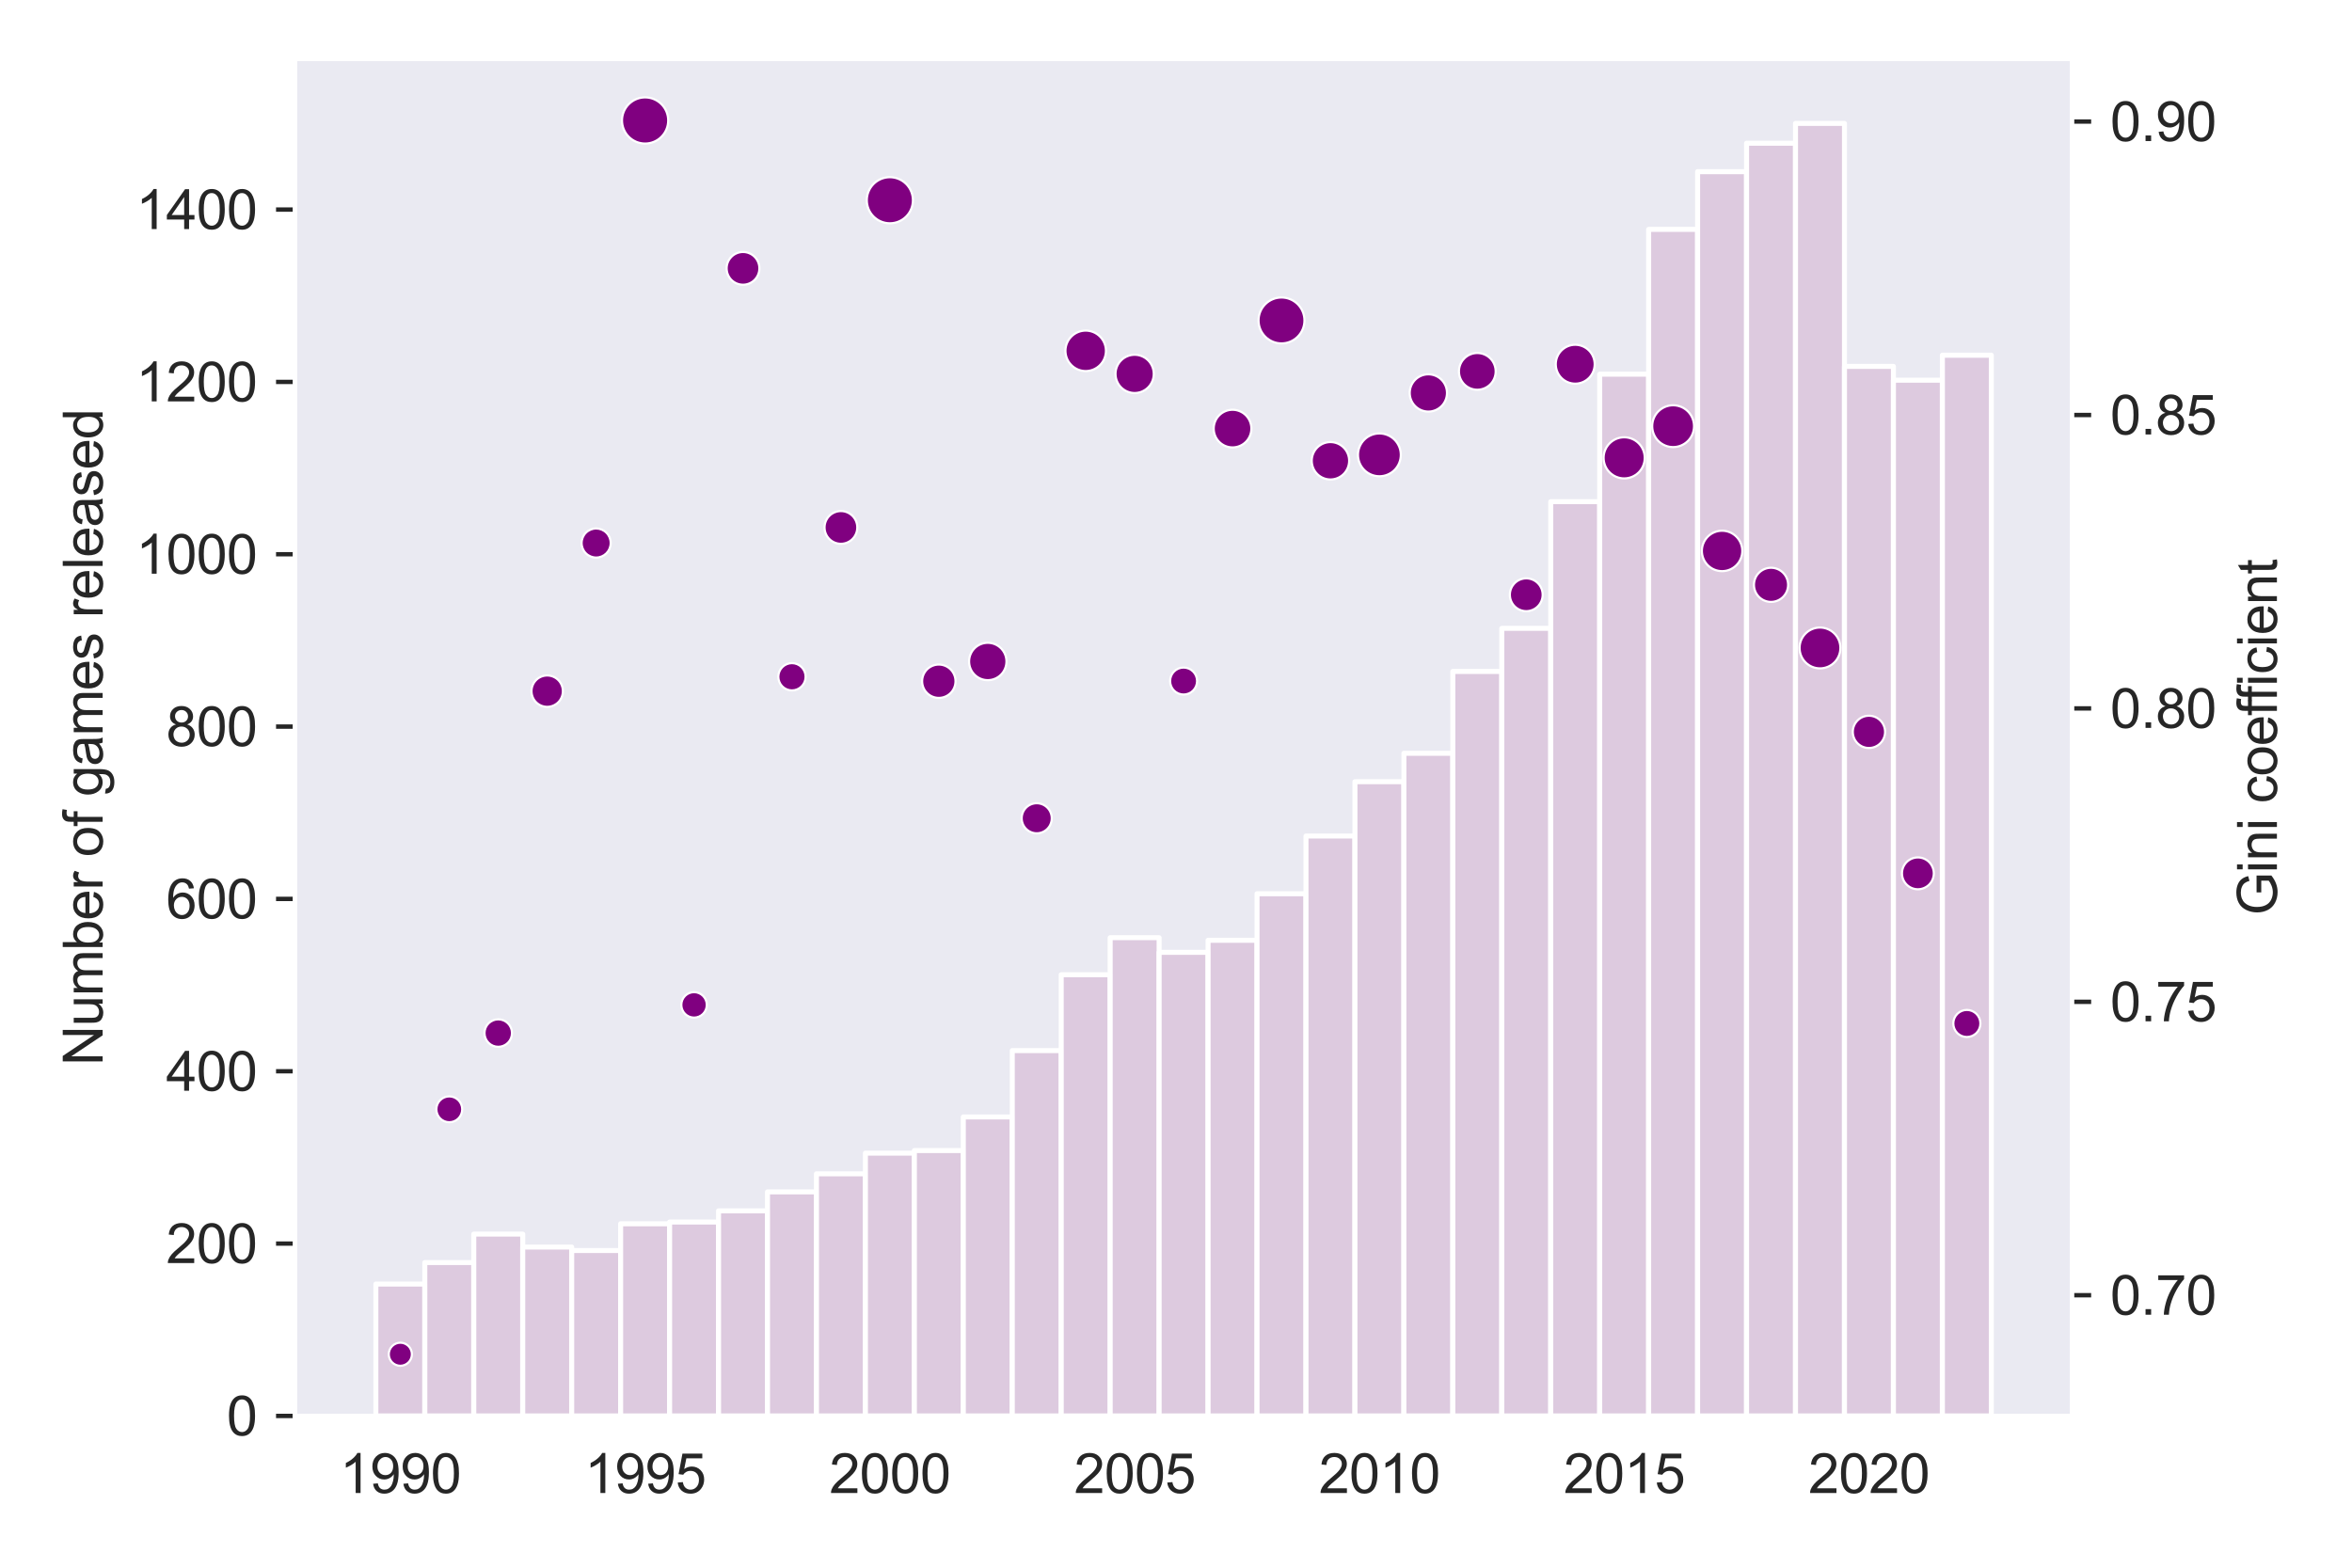 <?xml version="1.0" encoding="utf-8" standalone="no"?>
<!DOCTYPE svg PUBLIC "-//W3C//DTD SVG 1.1//EN"
  "http://www.w3.org/Graphics/SVG/1.1/DTD/svg11.dtd">
<svg xmlns:xlink="http://www.w3.org/1999/xlink" width="432pt" height="288pt" viewBox="0 0 432 288" xmlns="http://www.w3.org/2000/svg" version="1.1">
 <defs>
  <style type="text/css">*{stroke-linejoin: round; stroke-linecap: butt}</style>
 </defs>
 <g id="figure_1">
  <g id="patch_1">
   <path d="M 0 288 
L 432 288 
L 432 0 
L 0 0 
z
" style="fill: #ffffff"/>
  </g>
  <g id="axes_1">
   <g id="patch_2">
    <path d="M 54.2 260.12 
L 380.59 260.12 
L 380.59 10.8 
L 54.2 10.8 
z
" style="fill: #eaeaf2"/>
   </g>
   <g id="matplotlib.axis_1">
    <g id="xtick_1">
     <g id="text_1">
      <!-- 1990 -->
      <g style="fill: #262626" transform="translate(62.41 274.278) scale(0.1 -0.1)">
       <defs>
        <path id="ArialMT-31" d="M 2384 0 
L 1822 0 
L 1822 3584 
Q 1619 3391 1289 3197 
Q 959 3003 697 2906 
L 697 3450 
Q 1169 3672 1522 3987 
Q 1875 4303 2022 4600 
L 2384 4600 
L 2384 0 
z
" transform="scale(0.016)"/>
        <path id="ArialMT-39" d="M 350 1059 
L 891 1109 
Q 959 728 1153 556 
Q 1347 384 1650 384 
Q 1909 384 2104 503 
Q 2300 622 2425 820 
Q 2550 1019 2634 1356 
Q 2719 1694 2719 2044 
Q 2719 2081 2716 2156 
Q 2547 1888 2255 1720 
Q 1963 1553 1622 1553 
Q 1053 1553 659 1965 
Q 266 2378 266 3053 
Q 266 3750 677 4175 
Q 1088 4600 1706 4600 
Q 2153 4600 2523 4359 
Q 2894 4119 3086 3673 
Q 3278 3228 3278 2384 
Q 3278 1506 3087 986 
Q 2897 466 2520 194 
Q 2144 -78 1638 -78 
Q 1100 -78 759 220 
Q 419 519 350 1059 
z
M 2653 3081 
Q 2653 3566 2395 3850 
Q 2138 4134 1775 4134 
Q 1400 4134 1122 3828 
Q 844 3522 844 3034 
Q 844 2597 1108 2323 
Q 1372 2050 1759 2050 
Q 2150 2050 2401 2323 
Q 2653 2597 2653 3081 
z
" transform="scale(0.016)"/>
        <path id="ArialMT-30" d="M 266 2259 
Q 266 3072 433 3567 
Q 600 4063 929 4331 
Q 1259 4600 1759 4600 
Q 2128 4600 2406 4451 
Q 2684 4303 2865 4023 
Q 3047 3744 3150 3342 
Q 3253 2941 3253 2259 
Q 3253 1453 3087 958 
Q 2922 463 2592 192 
Q 2263 -78 1759 -78 
Q 1097 -78 719 397 
Q 266 969 266 2259 
z
M 844 2259 
Q 844 1131 1108 757 
Q 1372 384 1759 384 
Q 2147 384 2411 759 
Q 2675 1134 2675 2259 
Q 2675 3391 2411 3762 
Q 2147 4134 1753 4134 
Q 1366 4134 1134 3806 
Q 844 3388 844 2259 
z
" transform="scale(0.016)"/>
       </defs>
       <use xlink:href="#ArialMT-31"/>
       <use xlink:href="#ArialMT-39" x="55.615"/>
       <use xlink:href="#ArialMT-39" x="111.23"/>
       <use xlink:href="#ArialMT-30" x="166.846"/>
      </g>
     </g>
    </g>
    <g id="xtick_2">
     <g id="text_2">
      <!-- 1995 -->
      <g style="fill: #262626" transform="translate(107.367 274.278) scale(0.1 -0.1)">
       <defs>
        <path id="ArialMT-35" d="M 266 1200 
L 856 1250 
Q 922 819 1161 601 
Q 1400 384 1738 384 
Q 2144 384 2425 690 
Q 2706 997 2706 1503 
Q 2706 1984 2436 2262 
Q 2166 2541 1728 2541 
Q 1456 2541 1237 2417 
Q 1019 2294 894 2097 
L 366 2166 
L 809 4519 
L 3088 4519 
L 3088 3981 
L 1259 3981 
L 1013 2750 
Q 1425 3038 1878 3038 
Q 2478 3038 2890 2622 
Q 3303 2206 3303 1553 
Q 3303 931 2941 478 
Q 2500 -78 1738 -78 
Q 1113 -78 717 272 
Q 322 622 266 1200 
z
" transform="scale(0.016)"/>
       </defs>
       <use xlink:href="#ArialMT-31"/>
       <use xlink:href="#ArialMT-39" x="55.615"/>
       <use xlink:href="#ArialMT-39" x="111.23"/>
       <use xlink:href="#ArialMT-35" x="166.846"/>
      </g>
     </g>
    </g>
    <g id="xtick_3">
     <g id="text_3">
      <!-- 2000 -->
      <g style="fill: #262626" transform="translate(152.324 274.278) scale(0.1 -0.1)">
       <defs>
        <path id="ArialMT-32" d="M 3222 541 
L 3222 0 
L 194 0 
Q 188 203 259 391 
Q 375 700 629 1000 
Q 884 1300 1366 1694 
Q 2113 2306 2375 2664 
Q 2638 3022 2638 3341 
Q 2638 3675 2398 3904 
Q 2159 4134 1775 4134 
Q 1369 4134 1125 3890 
Q 881 3647 878 3216 
L 300 3275 
Q 359 3922 746 4261 
Q 1134 4600 1788 4600 
Q 2447 4600 2831 4234 
Q 3216 3869 3216 3328 
Q 3216 3053 3103 2787 
Q 2991 2522 2730 2228 
Q 2469 1934 1863 1422 
Q 1356 997 1212 845 
Q 1069 694 975 541 
L 3222 541 
z
" transform="scale(0.016)"/>
       </defs>
       <use xlink:href="#ArialMT-32"/>
       <use xlink:href="#ArialMT-30" x="55.615"/>
       <use xlink:href="#ArialMT-30" x="111.23"/>
       <use xlink:href="#ArialMT-30" x="166.846"/>
      </g>
     </g>
    </g>
    <g id="xtick_4">
     <g id="text_4">
      <!-- 2005 -->
      <g style="fill: #262626" transform="translate(197.282 274.278) scale(0.1 -0.1)">
       <use xlink:href="#ArialMT-32"/>
       <use xlink:href="#ArialMT-30" x="55.615"/>
       <use xlink:href="#ArialMT-30" x="111.23"/>
       <use xlink:href="#ArialMT-35" x="166.846"/>
      </g>
     </g>
    </g>
    <g id="xtick_5">
     <g id="text_5">
      <!-- 2010 -->
      <g style="fill: #262626" transform="translate(242.239 274.278) scale(0.1 -0.1)">
       <use xlink:href="#ArialMT-32"/>
       <use xlink:href="#ArialMT-30" x="55.615"/>
       <use xlink:href="#ArialMT-31" x="111.23"/>
       <use xlink:href="#ArialMT-30" x="166.846"/>
      </g>
     </g>
    </g>
    <g id="xtick_6">
     <g id="text_6">
      <!-- 2015 -->
      <g style="fill: #262626" transform="translate(287.196 274.278) scale(0.1 -0.1)">
       <use xlink:href="#ArialMT-32"/>
       <use xlink:href="#ArialMT-30" x="55.615"/>
       <use xlink:href="#ArialMT-31" x="111.23"/>
       <use xlink:href="#ArialMT-35" x="166.846"/>
      </g>
     </g>
    </g>
    <g id="xtick_7">
     <g id="text_7">
      <!-- 2020 -->
      <g style="fill: #262626" transform="translate(332.154 274.278) scale(0.1 -0.1)">
       <use xlink:href="#ArialMT-32"/>
       <use xlink:href="#ArialMT-30" x="55.615"/>
       <use xlink:href="#ArialMT-32" x="111.23"/>
       <use xlink:href="#ArialMT-30" x="166.846"/>
      </g>
     </g>
    </g>
   </g>
   <g id="matplotlib.axis_2">
    <g id="ytick_1">
     <g id="line2d_1">
      <defs>
       <path id="mec847a9859" d="M 0 0 
L -3.5 0 
" style="stroke: #262626; stroke-width: 0.8"/>
      </defs>
      <g>
       <use xlink:href="#mec847a9859" x="54.2" y="260.12" style="fill: #262626; stroke: #262626; stroke-width: 0.8"/>
      </g>
     </g>
     <g id="text_8">
      <!-- 0 -->
      <g style="fill: #262626" transform="translate(41.639 263.699) scale(0.1 -0.1)">
       <use xlink:href="#ArialMT-30"/>
      </g>
     </g>
    </g>
    <g id="ytick_2">
     <g id="line2d_2">
      <g>
       <use xlink:href="#mec847a9859" x="54.2" y="228.46" style="fill: #262626; stroke: #262626; stroke-width: 0.8"/>
      </g>
     </g>
     <g id="text_9">
      <!-- 200 -->
      <g style="fill: #262626" transform="translate(30.517 232.039) scale(0.1 -0.1)">
       <use xlink:href="#ArialMT-32"/>
       <use xlink:href="#ArialMT-30" x="55.615"/>
       <use xlink:href="#ArialMT-30" x="111.23"/>
      </g>
     </g>
    </g>
    <g id="ytick_3">
     <g id="line2d_3">
      <g>
       <use xlink:href="#mec847a9859" x="54.2" y="196.801" style="fill: #262626; stroke: #262626; stroke-width: 0.8"/>
      </g>
     </g>
     <g id="text_10">
      <!-- 400 -->
      <g style="fill: #262626" transform="translate(30.517 200.38) scale(0.1 -0.1)">
       <defs>
        <path id="ArialMT-34" d="M 2069 0 
L 2069 1097 
L 81 1097 
L 81 1613 
L 2172 4581 
L 2631 4581 
L 2631 1613 
L 3250 1613 
L 3250 1097 
L 2631 1097 
L 2631 0 
L 2069 0 
z
M 2069 1613 
L 2069 3678 
L 634 1613 
L 2069 1613 
z
" transform="scale(0.016)"/>
       </defs>
       <use xlink:href="#ArialMT-34"/>
       <use xlink:href="#ArialMT-30" x="55.615"/>
       <use xlink:href="#ArialMT-30" x="111.23"/>
      </g>
     </g>
    </g>
    <g id="ytick_4">
     <g id="line2d_4">
      <g>
       <use xlink:href="#mec847a9859" x="54.2" y="165.141" style="fill: #262626; stroke: #262626; stroke-width: 0.8"/>
      </g>
     </g>
     <g id="text_11">
      <!-- 600 -->
      <g style="fill: #262626" transform="translate(30.517 168.72) scale(0.1 -0.1)">
       <defs>
        <path id="ArialMT-36" d="M 3184 3459 
L 2625 3416 
Q 2550 3747 2413 3897 
Q 2184 4138 1850 4138 
Q 1581 4138 1378 3988 
Q 1113 3794 959 3422 
Q 806 3050 800 2363 
Q 1003 2672 1297 2822 
Q 1591 2972 1913 2972 
Q 2475 2972 2870 2558 
Q 3266 2144 3266 1488 
Q 3266 1056 3080 686 
Q 2894 316 2569 119 
Q 2244 -78 1831 -78 
Q 1128 -78 684 439 
Q 241 956 241 2144 
Q 241 3472 731 4075 
Q 1159 4600 1884 4600 
Q 2425 4600 2770 4297 
Q 3116 3994 3184 3459 
z
M 888 1484 
Q 888 1194 1011 928 
Q 1134 663 1356 523 
Q 1578 384 1822 384 
Q 2178 384 2434 671 
Q 2691 959 2691 1453 
Q 2691 1928 2437 2201 
Q 2184 2475 1800 2475 
Q 1419 2475 1153 2201 
Q 888 1928 888 1484 
z
" transform="scale(0.016)"/>
       </defs>
       <use xlink:href="#ArialMT-36"/>
       <use xlink:href="#ArialMT-30" x="55.615"/>
       <use xlink:href="#ArialMT-30" x="111.23"/>
      </g>
     </g>
    </g>
    <g id="ytick_5">
     <g id="line2d_5">
      <g>
       <use xlink:href="#mec847a9859" x="54.2" y="133.481" style="fill: #262626; stroke: #262626; stroke-width: 0.8"/>
      </g>
     </g>
     <g id="text_12">
      <!-- 800 -->
      <g style="fill: #262626" transform="translate(30.517 137.06) scale(0.1 -0.1)">
       <defs>
        <path id="ArialMT-38" d="M 1131 2484 
Q 781 2613 612 2850 
Q 444 3088 444 3419 
Q 444 3919 803 4259 
Q 1163 4600 1759 4600 
Q 2359 4600 2725 4251 
Q 3091 3903 3091 3403 
Q 3091 3084 2923 2848 
Q 2756 2613 2416 2484 
Q 2838 2347 3058 2040 
Q 3278 1734 3278 1309 
Q 3278 722 2862 322 
Q 2447 -78 1769 -78 
Q 1091 -78 675 323 
Q 259 725 259 1325 
Q 259 1772 486 2073 
Q 713 2375 1131 2484 
z
M 1019 3438 
Q 1019 3113 1228 2906 
Q 1438 2700 1772 2700 
Q 2097 2700 2305 2904 
Q 2513 3109 2513 3406 
Q 2513 3716 2298 3927 
Q 2084 4138 1766 4138 
Q 1444 4138 1231 3931 
Q 1019 3725 1019 3438 
z
M 838 1322 
Q 838 1081 952 856 
Q 1066 631 1291 507 
Q 1516 384 1775 384 
Q 2178 384 2440 643 
Q 2703 903 2703 1303 
Q 2703 1709 2433 1975 
Q 2163 2241 1756 2241 
Q 1359 2241 1098 1978 
Q 838 1716 838 1322 
z
" transform="scale(0.016)"/>
       </defs>
       <use xlink:href="#ArialMT-38"/>
       <use xlink:href="#ArialMT-30" x="55.615"/>
       <use xlink:href="#ArialMT-30" x="111.23"/>
      </g>
     </g>
    </g>
    <g id="ytick_6">
     <g id="line2d_6">
      <g>
       <use xlink:href="#mec847a9859" x="54.2" y="101.822" style="fill: #262626; stroke: #262626; stroke-width: 0.8"/>
      </g>
     </g>
     <g id="text_13">
      <!-- 1000 -->
      <g style="fill: #262626" transform="translate(24.956 105.4) scale(0.1 -0.1)">
       <use xlink:href="#ArialMT-31"/>
       <use xlink:href="#ArialMT-30" x="55.615"/>
       <use xlink:href="#ArialMT-30" x="111.23"/>
       <use xlink:href="#ArialMT-30" x="166.846"/>
      </g>
     </g>
    </g>
    <g id="ytick_7">
     <g id="line2d_7">
      <g>
       <use xlink:href="#mec847a9859" x="54.2" y="70.162" style="fill: #262626; stroke: #262626; stroke-width: 0.8"/>
      </g>
     </g>
     <g id="text_14">
      <!-- 1200 -->
      <g style="fill: #262626" transform="translate(24.956 73.741) scale(0.1 -0.1)">
       <use xlink:href="#ArialMT-31"/>
       <use xlink:href="#ArialMT-32" x="55.615"/>
       <use xlink:href="#ArialMT-30" x="111.23"/>
       <use xlink:href="#ArialMT-30" x="166.846"/>
      </g>
     </g>
    </g>
    <g id="ytick_8">
     <g id="line2d_8">
      <g>
       <use xlink:href="#mec847a9859" x="54.2" y="38.502" style="fill: #262626; stroke: #262626; stroke-width: 0.8"/>
      </g>
     </g>
     <g id="text_15">
      <!-- 1400 -->
      <g style="fill: #262626" transform="translate(24.956 42.081) scale(0.1 -0.1)">
       <use xlink:href="#ArialMT-31"/>
       <use xlink:href="#ArialMT-34" x="55.615"/>
       <use xlink:href="#ArialMT-30" x="111.23"/>
       <use xlink:href="#ArialMT-30" x="166.846"/>
      </g>
     </g>
    </g>
    <g id="text_16">
     <!-- Number of games released -->
     <g style="fill: #262626" transform="translate(18.852 195.763) rotate(-90) scale(0.1 -0.1)">
      <defs>
       <path id="ArialMT-4e" d="M 488 0 
L 488 4581 
L 1109 4581 
L 3516 984 
L 3516 4581 
L 4097 4581 
L 4097 0 
L 3475 0 
L 1069 3600 
L 1069 0 
L 488 0 
z
" transform="scale(0.016)"/>
       <path id="ArialMT-75" d="M 2597 0 
L 2597 488 
Q 2209 -75 1544 -75 
Q 1250 -75 995 37 
Q 741 150 617 320 
Q 494 491 444 738 
Q 409 903 409 1263 
L 409 3319 
L 972 3319 
L 972 1478 
Q 972 1038 1006 884 
Q 1059 663 1231 536 
Q 1403 409 1656 409 
Q 1909 409 2131 539 
Q 2353 669 2445 892 
Q 2538 1116 2538 1541 
L 2538 3319 
L 3100 3319 
L 3100 0 
L 2597 0 
z
" transform="scale(0.016)"/>
       <path id="ArialMT-6d" d="M 422 0 
L 422 3319 
L 925 3319 
L 925 2853 
Q 1081 3097 1340 3245 
Q 1600 3394 1931 3394 
Q 2300 3394 2536 3241 
Q 2772 3088 2869 2813 
Q 3263 3394 3894 3394 
Q 4388 3394 4653 3120 
Q 4919 2847 4919 2278 
L 4919 0 
L 4359 0 
L 4359 2091 
Q 4359 2428 4304 2576 
Q 4250 2725 4106 2815 
Q 3963 2906 3769 2906 
Q 3419 2906 3187 2673 
Q 2956 2441 2956 1928 
L 2956 0 
L 2394 0 
L 2394 2156 
Q 2394 2531 2256 2718 
Q 2119 2906 1806 2906 
Q 1569 2906 1367 2781 
Q 1166 2656 1075 2415 
Q 984 2175 984 1722 
L 984 0 
L 422 0 
z
" transform="scale(0.016)"/>
       <path id="ArialMT-62" d="M 941 0 
L 419 0 
L 419 4581 
L 981 4581 
L 981 2947 
Q 1338 3394 1891 3394 
Q 2197 3394 2470 3270 
Q 2744 3147 2920 2923 
Q 3097 2700 3197 2384 
Q 3297 2069 3297 1709 
Q 3297 856 2875 390 
Q 2453 -75 1863 -75 
Q 1275 -75 941 416 
L 941 0 
z
M 934 1684 
Q 934 1088 1097 822 
Q 1363 388 1816 388 
Q 2184 388 2453 708 
Q 2722 1028 2722 1663 
Q 2722 2313 2464 2622 
Q 2206 2931 1841 2931 
Q 1472 2931 1203 2611 
Q 934 2291 934 1684 
z
" transform="scale(0.016)"/>
       <path id="ArialMT-65" d="M 2694 1069 
L 3275 997 
Q 3138 488 2766 206 
Q 2394 -75 1816 -75 
Q 1088 -75 661 373 
Q 234 822 234 1631 
Q 234 2469 665 2931 
Q 1097 3394 1784 3394 
Q 2450 3394 2872 2941 
Q 3294 2488 3294 1666 
Q 3294 1616 3291 1516 
L 816 1516 
Q 847 969 1125 678 
Q 1403 388 1819 388 
Q 2128 388 2347 550 
Q 2566 713 2694 1069 
z
M 847 1978 
L 2700 1978 
Q 2663 2397 2488 2606 
Q 2219 2931 1791 2931 
Q 1403 2931 1139 2672 
Q 875 2413 847 1978 
z
" transform="scale(0.016)"/>
       <path id="ArialMT-72" d="M 416 0 
L 416 3319 
L 922 3319 
L 922 2816 
Q 1116 3169 1280 3281 
Q 1444 3394 1641 3394 
Q 1925 3394 2219 3213 
L 2025 2691 
Q 1819 2813 1613 2813 
Q 1428 2813 1281 2702 
Q 1134 2591 1072 2394 
Q 978 2094 978 1738 
L 978 0 
L 416 0 
z
" transform="scale(0.016)"/>
       <path id="ArialMT-20" transform="scale(0.016)"/>
       <path id="ArialMT-6f" d="M 213 1659 
Q 213 2581 725 3025 
Q 1153 3394 1769 3394 
Q 2453 3394 2887 2945 
Q 3322 2497 3322 1706 
Q 3322 1066 3130 698 
Q 2938 331 2570 128 
Q 2203 -75 1769 -75 
Q 1072 -75 642 372 
Q 213 819 213 1659 
z
M 791 1659 
Q 791 1022 1069 705 
Q 1347 388 1769 388 
Q 2188 388 2466 706 
Q 2744 1025 2744 1678 
Q 2744 2294 2464 2611 
Q 2184 2928 1769 2928 
Q 1347 2928 1069 2612 
Q 791 2297 791 1659 
z
" transform="scale(0.016)"/>
       <path id="ArialMT-66" d="M 556 0 
L 556 2881 
L 59 2881 
L 59 3319 
L 556 3319 
L 556 3672 
Q 556 4006 616 4169 
Q 697 4388 901 4523 
Q 1106 4659 1475 4659 
Q 1713 4659 2000 4603 
L 1916 4113 
Q 1741 4144 1584 4144 
Q 1328 4144 1222 4034 
Q 1116 3925 1116 3625 
L 1116 3319 
L 1763 3319 
L 1763 2881 
L 1116 2881 
L 1116 0 
L 556 0 
z
" transform="scale(0.016)"/>
       <path id="ArialMT-67" d="M 319 -275 
L 866 -356 
Q 900 -609 1056 -725 
Q 1266 -881 1628 -881 
Q 2019 -881 2231 -725 
Q 2444 -569 2519 -288 
Q 2563 -116 2559 434 
Q 2191 0 1641 0 
Q 956 0 581 494 
Q 206 988 206 1678 
Q 206 2153 378 2554 
Q 550 2956 876 3175 
Q 1203 3394 1644 3394 
Q 2231 3394 2613 2919 
L 2613 3319 
L 3131 3319 
L 3131 450 
Q 3131 -325 2973 -648 
Q 2816 -972 2473 -1159 
Q 2131 -1347 1631 -1347 
Q 1038 -1347 672 -1080 
Q 306 -813 319 -275 
z
M 784 1719 
Q 784 1066 1043 766 
Q 1303 466 1694 466 
Q 2081 466 2343 764 
Q 2606 1063 2606 1700 
Q 2606 2309 2336 2618 
Q 2066 2928 1684 2928 
Q 1309 2928 1046 2623 
Q 784 2319 784 1719 
z
" transform="scale(0.016)"/>
       <path id="ArialMT-61" d="M 2588 409 
Q 2275 144 1986 34 
Q 1697 -75 1366 -75 
Q 819 -75 525 192 
Q 231 459 231 875 
Q 231 1119 342 1320 
Q 453 1522 633 1644 
Q 813 1766 1038 1828 
Q 1203 1872 1538 1913 
Q 2219 1994 2541 2106 
Q 2544 2222 2544 2253 
Q 2544 2597 2384 2738 
Q 2169 2928 1744 2928 
Q 1347 2928 1158 2789 
Q 969 2650 878 2297 
L 328 2372 
Q 403 2725 575 2942 
Q 747 3159 1072 3276 
Q 1397 3394 1825 3394 
Q 2250 3394 2515 3294 
Q 2781 3194 2906 3042 
Q 3031 2891 3081 2659 
Q 3109 2516 3109 2141 
L 3109 1391 
Q 3109 606 3145 398 
Q 3181 191 3288 0 
L 2700 0 
Q 2613 175 2588 409 
z
M 2541 1666 
Q 2234 1541 1622 1453 
Q 1275 1403 1131 1340 
Q 988 1278 909 1158 
Q 831 1038 831 891 
Q 831 666 1001 516 
Q 1172 366 1500 366 
Q 1825 366 2078 508 
Q 2331 650 2450 897 
Q 2541 1088 2541 1459 
L 2541 1666 
z
" transform="scale(0.016)"/>
       <path id="ArialMT-73" d="M 197 991 
L 753 1078 
Q 800 744 1014 566 
Q 1228 388 1613 388 
Q 2000 388 2187 545 
Q 2375 703 2375 916 
Q 2375 1106 2209 1216 
Q 2094 1291 1634 1406 
Q 1016 1563 777 1677 
Q 538 1791 414 1992 
Q 291 2194 291 2438 
Q 291 2659 392 2848 
Q 494 3038 669 3163 
Q 800 3259 1026 3326 
Q 1253 3394 1513 3394 
Q 1903 3394 2198 3281 
Q 2494 3169 2634 2976 
Q 2775 2784 2828 2463 
L 2278 2388 
Q 2241 2644 2061 2787 
Q 1881 2931 1553 2931 
Q 1166 2931 1000 2803 
Q 834 2675 834 2503 
Q 834 2394 903 2306 
Q 972 2216 1119 2156 
Q 1203 2125 1616 2013 
Q 2213 1853 2448 1751 
Q 2684 1650 2818 1456 
Q 2953 1263 2953 975 
Q 2953 694 2789 445 
Q 2625 197 2315 61 
Q 2006 -75 1616 -75 
Q 969 -75 630 194 
Q 291 463 197 991 
z
" transform="scale(0.016)"/>
       <path id="ArialMT-6c" d="M 409 0 
L 409 4581 
L 972 4581 
L 972 0 
L 409 0 
z
" transform="scale(0.016)"/>
       <path id="ArialMT-64" d="M 2575 0 
L 2575 419 
Q 2259 -75 1647 -75 
Q 1250 -75 917 144 
Q 584 363 401 755 
Q 219 1147 219 1656 
Q 219 2153 384 2558 
Q 550 2963 881 3178 
Q 1213 3394 1622 3394 
Q 1922 3394 2156 3267 
Q 2391 3141 2538 2938 
L 2538 4581 
L 3097 4581 
L 3097 0 
L 2575 0 
z
M 797 1656 
Q 797 1019 1065 703 
Q 1334 388 1700 388 
Q 2069 388 2326 689 
Q 2584 991 2584 1609 
Q 2584 2291 2321 2609 
Q 2059 2928 1675 2928 
Q 1300 2928 1048 2622 
Q 797 2316 797 1656 
z
" transform="scale(0.016)"/>
      </defs>
      <use xlink:href="#ArialMT-4e"/>
      <use xlink:href="#ArialMT-75" x="72.217"/>
      <use xlink:href="#ArialMT-6d" x="127.832"/>
      <use xlink:href="#ArialMT-62" x="211.133"/>
      <use xlink:href="#ArialMT-65" x="266.748"/>
      <use xlink:href="#ArialMT-72" x="322.363"/>
      <use xlink:href="#ArialMT-20" x="355.664"/>
      <use xlink:href="#ArialMT-6f" x="383.447"/>
      <use xlink:href="#ArialMT-66" x="439.062"/>
      <use xlink:href="#ArialMT-20" x="466.846"/>
      <use xlink:href="#ArialMT-67" x="494.629"/>
      <use xlink:href="#ArialMT-61" x="550.244"/>
      <use xlink:href="#ArialMT-6d" x="605.859"/>
      <use xlink:href="#ArialMT-65" x="689.16"/>
      <use xlink:href="#ArialMT-73" x="744.775"/>
      <use xlink:href="#ArialMT-20" x="794.775"/>
      <use xlink:href="#ArialMT-72" x="822.559"/>
      <use xlink:href="#ArialMT-65" x="855.859"/>
      <use xlink:href="#ArialMT-6c" x="911.475"/>
      <use xlink:href="#ArialMT-65" x="933.691"/>
      <use xlink:href="#ArialMT-61" x="989.307"/>
      <use xlink:href="#ArialMT-73" x="1044.922"/>
      <use xlink:href="#ArialMT-65" x="1094.922"/>
      <use xlink:href="#ArialMT-64" x="1150.537"/>
     </g>
    </g>
   </g>
   <g id="patch_3">
    <path d="M 69.036 260.12 
L 78.027 260.12 
L 78.027 235.9 
L 69.036 235.9 
z
" clip-path="url(#pf0ba634511)" style="fill: #d8bfd8; fill-opacity: 0.75; stroke: #ffffff; stroke-width: 0.922; stroke-linejoin: miter"/>
   </g>
   <g id="patch_4">
    <path d="M 78.027 260.12 
L 87.019 260.12 
L 87.019 231.943 
L 78.027 231.943 
z
" clip-path="url(#pf0ba634511)" style="fill: #d8bfd8; fill-opacity: 0.75; stroke: #ffffff; stroke-width: 0.922; stroke-linejoin: miter"/>
   </g>
   <g id="patch_5">
    <path d="M 87.019 260.12 
L 96.01 260.12 
L 96.01 226.719 
L 87.019 226.719 
z
" clip-path="url(#pf0ba634511)" style="fill: #d8bfd8; fill-opacity: 0.75; stroke: #ffffff; stroke-width: 0.922; stroke-linejoin: miter"/>
   </g>
   <g id="patch_6">
    <path d="M 96.01 260.12 
L 105.002 260.12 
L 105.002 229.094 
L 96.01 229.094 
z
" clip-path="url(#pf0ba634511)" style="fill: #d8bfd8; fill-opacity: 0.75; stroke: #ffffff; stroke-width: 0.922; stroke-linejoin: miter"/>
   </g>
   <g id="patch_7">
    <path d="M 105.002 260.12 
L 113.993 260.12 
L 113.993 229.727 
L 105.002 229.727 
z
" clip-path="url(#pf0ba634511)" style="fill: #d8bfd8; fill-opacity: 0.75; stroke: #ffffff; stroke-width: 0.922; stroke-linejoin: miter"/>
   </g>
   <g id="patch_8">
    <path d="M 113.993 260.12 
L 122.985 260.12 
L 122.985 224.819 
L 113.993 224.819 
z
" clip-path="url(#pf0ba634511)" style="fill: #d8bfd8; fill-opacity: 0.75; stroke: #ffffff; stroke-width: 0.922; stroke-linejoin: miter"/>
   </g>
   <g id="patch_9">
    <path d="M 122.985 260.12 
L 131.976 260.12 
L 131.976 224.503 
L 122.985 224.503 
z
" clip-path="url(#pf0ba634511)" style="fill: #d8bfd8; fill-opacity: 0.75; stroke: #ffffff; stroke-width: 0.922; stroke-linejoin: miter"/>
   </g>
   <g id="patch_10">
    <path d="M 131.976 260.12 
L 140.968 260.12 
L 140.968 222.445 
L 131.976 222.445 
z
" clip-path="url(#pf0ba634511)" style="fill: #d8bfd8; fill-opacity: 0.75; stroke: #ffffff; stroke-width: 0.922; stroke-linejoin: miter"/>
   </g>
   <g id="patch_11">
    <path d="M 140.968 260.12 
L 149.959 260.12 
L 149.959 218.962 
L 140.968 218.962 
z
" clip-path="url(#pf0ba634511)" style="fill: #d8bfd8; fill-opacity: 0.75; stroke: #ffffff; stroke-width: 0.922; stroke-linejoin: miter"/>
   </g>
   <g id="patch_12">
    <path d="M 149.959 260.12 
L 158.951 260.12 
L 158.951 215.638 
L 149.959 215.638 
z
" clip-path="url(#pf0ba634511)" style="fill: #d8bfd8; fill-opacity: 0.75; stroke: #ffffff; stroke-width: 0.922; stroke-linejoin: miter"/>
   </g>
   <g id="patch_13">
    <path d="M 158.951 260.12 
L 167.942 260.12 
L 167.942 211.839 
L 158.951 211.839 
z
" clip-path="url(#pf0ba634511)" style="fill: #d8bfd8; fill-opacity: 0.75; stroke: #ffffff; stroke-width: 0.922; stroke-linejoin: miter"/>
   </g>
   <g id="patch_14">
    <path d="M 167.942 260.12 
L 176.933 260.12 
L 176.933 211.364 
L 167.942 211.364 
z
" clip-path="url(#pf0ba634511)" style="fill: #d8bfd8; fill-opacity: 0.75; stroke: #ffffff; stroke-width: 0.922; stroke-linejoin: miter"/>
   </g>
   <g id="patch_15">
    <path d="M 176.933 260.12 
L 185.925 260.12 
L 185.925 205.19 
L 176.933 205.19 
z
" clip-path="url(#pf0ba634511)" style="fill: #d8bfd8; fill-opacity: 0.75; stroke: #ffffff; stroke-width: 0.922; stroke-linejoin: miter"/>
   </g>
   <g id="patch_16">
    <path d="M 185.925 260.12 
L 194.916 260.12 
L 194.916 193.001 
L 185.925 193.001 
z
" clip-path="url(#pf0ba634511)" style="fill: #d8bfd8; fill-opacity: 0.75; stroke: #ffffff; stroke-width: 0.922; stroke-linejoin: miter"/>
   </g>
   <g id="patch_17">
    <path d="M 194.916 260.12 
L 203.908 260.12 
L 203.908 179.071 
L 194.916 179.071 
z
" clip-path="url(#pf0ba634511)" style="fill: #d8bfd8; fill-opacity: 0.75; stroke: #ffffff; stroke-width: 0.922; stroke-linejoin: miter"/>
   </g>
   <g id="patch_18">
    <path d="M 203.908 260.12 
L 212.899 260.12 
L 212.899 172.264 
L 203.908 172.264 
z
" clip-path="url(#pf0ba634511)" style="fill: #d8bfd8; fill-opacity: 0.75; stroke: #ffffff; stroke-width: 0.922; stroke-linejoin: miter"/>
   </g>
   <g id="patch_19">
    <path d="M 212.899 260.12 
L 221.891 260.12 
L 221.891 174.955 
L 212.899 174.955 
z
" clip-path="url(#pf0ba634511)" style="fill: #d8bfd8; fill-opacity: 0.75; stroke: #ffffff; stroke-width: 0.922; stroke-linejoin: miter"/>
   </g>
   <g id="patch_20">
    <path d="M 221.891 260.12 
L 230.882 260.12 
L 230.882 172.739 
L 221.891 172.739 
z
" clip-path="url(#pf0ba634511)" style="fill: #d8bfd8; fill-opacity: 0.75; stroke: #ffffff; stroke-width: 0.922; stroke-linejoin: miter"/>
   </g>
   <g id="patch_21">
    <path d="M 230.882 260.12 
L 239.874 260.12 
L 239.874 164.191 
L 230.882 164.191 
z
" clip-path="url(#pf0ba634511)" style="fill: #d8bfd8; fill-opacity: 0.75; stroke: #ffffff; stroke-width: 0.922; stroke-linejoin: miter"/>
   </g>
   <g id="patch_22">
    <path d="M 239.874 260.12 
L 248.865 260.12 
L 248.865 153.585 
L 239.874 153.585 
z
" clip-path="url(#pf0ba634511)" style="fill: #d8bfd8; fill-opacity: 0.75; stroke: #ffffff; stroke-width: 0.922; stroke-linejoin: miter"/>
   </g>
   <g id="patch_23">
    <path d="M 248.865 260.12 
L 257.857 260.12 
L 257.857 143.612 
L 248.865 143.612 
z
" clip-path="url(#pf0ba634511)" style="fill: #d8bfd8; fill-opacity: 0.75; stroke: #ffffff; stroke-width: 0.922; stroke-linejoin: miter"/>
   </g>
   <g id="patch_24">
    <path d="M 257.857 260.12 
L 266.848 260.12 
L 266.848 138.389 
L 257.857 138.389 
z
" clip-path="url(#pf0ba634511)" style="fill: #d8bfd8; fill-opacity: 0.75; stroke: #ffffff; stroke-width: 0.922; stroke-linejoin: miter"/>
   </g>
   <g id="patch_25">
    <path d="M 266.848 260.12 
L 275.839 260.12 
L 275.839 123.35 
L 266.848 123.35 
z
" clip-path="url(#pf0ba634511)" style="fill: #d8bfd8; fill-opacity: 0.75; stroke: #ffffff; stroke-width: 0.922; stroke-linejoin: miter"/>
   </g>
   <g id="patch_26">
    <path d="M 275.839 260.12 
L 284.831 260.12 
L 284.831 115.435 
L 275.839 115.435 
z
" clip-path="url(#pf0ba634511)" style="fill: #d8bfd8; fill-opacity: 0.75; stroke: #ffffff; stroke-width: 0.922; stroke-linejoin: miter"/>
   </g>
   <g id="patch_27">
    <path d="M 284.831 260.12 
L 293.822 260.12 
L 293.822 92.165 
L 284.831 92.165 
z
" clip-path="url(#pf0ba634511)" style="fill: #d8bfd8; fill-opacity: 0.75; stroke: #ffffff; stroke-width: 0.922; stroke-linejoin: miter"/>
   </g>
   <g id="patch_28">
    <path d="M 293.822 260.12 
L 302.814 260.12 
L 302.814 68.737 
L 293.822 68.737 
z
" clip-path="url(#pf0ba634511)" style="fill: #d8bfd8; fill-opacity: 0.75; stroke: #ffffff; stroke-width: 0.922; stroke-linejoin: miter"/>
   </g>
   <g id="patch_29">
    <path d="M 302.814 260.12 
L 311.805 260.12 
L 311.805 42.143 
L 302.814 42.143 
z
" clip-path="url(#pf0ba634511)" style="fill: #d8bfd8; fill-opacity: 0.75; stroke: #ffffff; stroke-width: 0.922; stroke-linejoin: miter"/>
   </g>
   <g id="patch_30">
    <path d="M 311.805 260.12 
L 320.797 260.12 
L 320.797 31.537 
L 311.805 31.537 
z
" clip-path="url(#pf0ba634511)" style="fill: #d8bfd8; fill-opacity: 0.75; stroke: #ffffff; stroke-width: 0.922; stroke-linejoin: miter"/>
   </g>
   <g id="patch_31">
    <path d="M 320.797 260.12 
L 329.788 260.12 
L 329.788 26.313 
L 320.797 26.313 
z
" clip-path="url(#pf0ba634511)" style="fill: #d8bfd8; fill-opacity: 0.75; stroke: #ffffff; stroke-width: 0.922; stroke-linejoin: miter"/>
   </g>
   <g id="patch_32">
    <path d="M 329.788 260.12 
L 338.78 260.12 
L 338.78 22.672 
L 329.788 22.672 
z
" clip-path="url(#pf0ba634511)" style="fill: #d8bfd8; fill-opacity: 0.75; stroke: #ffffff; stroke-width: 0.922; stroke-linejoin: miter"/>
   </g>
   <g id="patch_33">
    <path d="M 338.78 260.12 
L 347.771 260.12 
L 347.771 67.313 
L 338.78 67.313 
z
" clip-path="url(#pf0ba634511)" style="fill: #d8bfd8; fill-opacity: 0.75; stroke: #ffffff; stroke-width: 0.922; stroke-linejoin: miter"/>
   </g>
   <g id="patch_34">
    <path d="M 347.771 260.12 
L 356.763 260.12 
L 356.763 69.845 
L 347.771 69.845 
z
" clip-path="url(#pf0ba634511)" style="fill: #d8bfd8; fill-opacity: 0.75; stroke: #ffffff; stroke-width: 0.922; stroke-linejoin: miter"/>
   </g>
   <g id="patch_35">
    <path d="M 356.763 260.12 
L 365.754 260.12 
L 365.754 65.255 
L 356.763 65.255 
z
" clip-path="url(#pf0ba634511)" style="fill: #d8bfd8; fill-opacity: 0.75; stroke: #ffffff; stroke-width: 0.922; stroke-linejoin: miter"/>
   </g>
   <g id="patch_36">
    <path d="M 54.2 260.12 
L 54.2 10.8 
" style="fill: none; stroke: #ffffff; stroke-width: 0.8; stroke-linejoin: miter; stroke-linecap: square"/>
   </g>
   <g id="patch_37">
    <path d="M 380.59 260.12 
L 380.59 10.8 
" style="fill: none; stroke: #ffffff; stroke-width: 0.8; stroke-linejoin: miter; stroke-linecap: square"/>
   </g>
   <g id="patch_38">
    <path d="M 54.2 260.12 
L 380.59 260.12 
" style="fill: none; stroke: #ffffff; stroke-width: 0.8; stroke-linejoin: miter; stroke-linecap: square"/>
   </g>
   <g id="patch_39">
    <path d="M 54.2 10.8 
L 380.59 10.8 
" style="fill: none; stroke: #ffffff; stroke-width: 0.8; stroke-linejoin: miter; stroke-linecap: square"/>
   </g>
  </g>
  <g id="axes_2">
   <g id="matplotlib.axis_3">
    <g id="ytick_9">
     <g id="line2d_9">
      <defs>
       <path id="maa66583c62" d="M 0 0 
L 3.5 0 
" style="stroke: #262626; stroke-width: 0.8"/>
      </defs>
      <g>
       <use xlink:href="#maa66583c62" x="380.59" y="237.947" style="fill: #262626; stroke: #262626; stroke-width: 0.8"/>
      </g>
     </g>
     <g id="text_17">
      <!-- 0.70 -->
      <g style="fill: #262626" transform="translate(387.59 241.526) scale(0.1 -0.1)">
       <defs>
        <path id="ArialMT-2e" d="M 581 0 
L 581 641 
L 1222 641 
L 1222 0 
L 581 0 
z
" transform="scale(0.016)"/>
        <path id="ArialMT-37" d="M 303 3981 
L 303 4522 
L 3269 4522 
L 3269 4084 
Q 2831 3619 2401 2847 
Q 1972 2075 1738 1259 
Q 1569 684 1522 0 
L 944 0 
Q 953 541 1156 1306 
Q 1359 2072 1739 2783 
Q 2119 3494 2547 3981 
L 303 3981 
z
" transform="scale(0.016)"/>
       </defs>
       <use xlink:href="#ArialMT-30"/>
       <use xlink:href="#ArialMT-2e" x="55.615"/>
       <use xlink:href="#ArialMT-37" x="83.398"/>
       <use xlink:href="#ArialMT-30" x="139.014"/>
      </g>
     </g>
    </g>
    <g id="ytick_10">
     <g id="line2d_10">
      <g>
       <use xlink:href="#maa66583c62" x="380.59" y="184.044" style="fill: #262626; stroke: #262626; stroke-width: 0.8"/>
      </g>
     </g>
     <g id="text_18">
      <!-- 0.75 -->
      <g style="fill: #262626" transform="translate(387.59 187.623) scale(0.1 -0.1)">
       <use xlink:href="#ArialMT-30"/>
       <use xlink:href="#ArialMT-2e" x="55.615"/>
       <use xlink:href="#ArialMT-37" x="83.398"/>
       <use xlink:href="#ArialMT-35" x="139.014"/>
      </g>
     </g>
    </g>
    <g id="ytick_11">
     <g id="line2d_11">
      <g>
       <use xlink:href="#maa66583c62" x="380.59" y="130.14" style="fill: #262626; stroke: #262626; stroke-width: 0.8"/>
      </g>
     </g>
     <g id="text_19">
      <!-- 0.80 -->
      <g style="fill: #262626" transform="translate(387.59 133.719) scale(0.1 -0.1)">
       <use xlink:href="#ArialMT-30"/>
       <use xlink:href="#ArialMT-2e" x="55.615"/>
       <use xlink:href="#ArialMT-38" x="83.398"/>
       <use xlink:href="#ArialMT-30" x="139.014"/>
      </g>
     </g>
    </g>
    <g id="ytick_12">
     <g id="line2d_12">
      <g>
       <use xlink:href="#maa66583c62" x="380.59" y="76.237" style="fill: #262626; stroke: #262626; stroke-width: 0.8"/>
      </g>
     </g>
     <g id="text_20">
      <!-- 0.85 -->
      <g style="fill: #262626" transform="translate(387.59 79.816) scale(0.1 -0.1)">
       <use xlink:href="#ArialMT-30"/>
       <use xlink:href="#ArialMT-2e" x="55.615"/>
       <use xlink:href="#ArialMT-38" x="83.398"/>
       <use xlink:href="#ArialMT-35" x="139.014"/>
      </g>
     </g>
    </g>
    <g id="ytick_13">
     <g id="line2d_13">
      <g>
       <use xlink:href="#maa66583c62" x="380.59" y="22.334" style="fill: #262626; stroke: #262626; stroke-width: 0.8"/>
      </g>
     </g>
     <g id="text_21">
      <!-- 0.90 -->
      <g style="fill: #262626" transform="translate(387.59 25.913) scale(0.1 -0.1)">
       <use xlink:href="#ArialMT-30"/>
       <use xlink:href="#ArialMT-2e" x="55.615"/>
       <use xlink:href="#ArialMT-39" x="83.398"/>
       <use xlink:href="#ArialMT-30" x="139.014"/>
      </g>
     </g>
    </g>
    <g id="text_22">
     <!-- Gini coefficient -->
     <g style="fill: #262626" transform="translate(418.209 168.164) rotate(-90) scale(0.1 -0.1)">
      <defs>
       <path id="ArialMT-47" d="M 2638 1797 
L 2638 2334 
L 4578 2338 
L 4578 638 
Q 4131 281 3656 101 
Q 3181 -78 2681 -78 
Q 2006 -78 1454 211 
Q 903 500 622 1047 
Q 341 1594 341 2269 
Q 341 2938 620 3517 
Q 900 4097 1425 4378 
Q 1950 4659 2634 4659 
Q 3131 4659 3532 4498 
Q 3934 4338 4162 4050 
Q 4391 3763 4509 3300 
L 3963 3150 
Q 3859 3500 3706 3700 
Q 3553 3900 3268 4020 
Q 2984 4141 2638 4141 
Q 2222 4141 1919 4014 
Q 1616 3888 1430 3681 
Q 1244 3475 1141 3228 
Q 966 2803 966 2306 
Q 966 1694 1177 1281 
Q 1388 869 1791 669 
Q 2194 469 2647 469 
Q 3041 469 3416 620 
Q 3791 772 3984 944 
L 3984 1797 
L 2638 1797 
z
" transform="scale(0.016)"/>
       <path id="ArialMT-69" d="M 425 3934 
L 425 4581 
L 988 4581 
L 988 3934 
L 425 3934 
z
M 425 0 
L 425 3319 
L 988 3319 
L 988 0 
L 425 0 
z
" transform="scale(0.016)"/>
       <path id="ArialMT-6e" d="M 422 0 
L 422 3319 
L 928 3319 
L 928 2847 
Q 1294 3394 1984 3394 
Q 2284 3394 2536 3286 
Q 2788 3178 2913 3003 
Q 3038 2828 3088 2588 
Q 3119 2431 3119 2041 
L 3119 0 
L 2556 0 
L 2556 2019 
Q 2556 2363 2490 2533 
Q 2425 2703 2258 2804 
Q 2091 2906 1866 2906 
Q 1506 2906 1245 2678 
Q 984 2450 984 1813 
L 984 0 
L 422 0 
z
" transform="scale(0.016)"/>
       <path id="ArialMT-63" d="M 2588 1216 
L 3141 1144 
Q 3050 572 2676 248 
Q 2303 -75 1759 -75 
Q 1078 -75 664 370 
Q 250 816 250 1647 
Q 250 2184 428 2587 
Q 606 2991 970 3192 
Q 1334 3394 1763 3394 
Q 2303 3394 2647 3120 
Q 2991 2847 3088 2344 
L 2541 2259 
Q 2463 2594 2264 2762 
Q 2066 2931 1784 2931 
Q 1359 2931 1093 2626 
Q 828 2322 828 1663 
Q 828 994 1084 691 
Q 1341 388 1753 388 
Q 2084 388 2306 591 
Q 2528 794 2588 1216 
z
" transform="scale(0.016)"/>
       <path id="ArialMT-74" d="M 1650 503 
L 1731 6 
Q 1494 -44 1306 -44 
Q 1000 -44 831 53 
Q 663 150 594 308 
Q 525 466 525 972 
L 525 2881 
L 113 2881 
L 113 3319 
L 525 3319 
L 525 4141 
L 1084 4478 
L 1084 3319 
L 1650 3319 
L 1650 2881 
L 1084 2881 
L 1084 941 
Q 1084 700 1114 631 
Q 1144 563 1211 522 
Q 1278 481 1403 481 
Q 1497 481 1650 503 
z
" transform="scale(0.016)"/>
      </defs>
      <use xlink:href="#ArialMT-47"/>
      <use xlink:href="#ArialMT-69" x="77.783"/>
      <use xlink:href="#ArialMT-6e" x="100"/>
      <use xlink:href="#ArialMT-69" x="155.615"/>
      <use xlink:href="#ArialMT-20" x="177.832"/>
      <use xlink:href="#ArialMT-63" x="205.615"/>
      <use xlink:href="#ArialMT-6f" x="255.615"/>
      <use xlink:href="#ArialMT-65" x="311.23"/>
      <use xlink:href="#ArialMT-66" x="366.846"/>
      <use xlink:href="#ArialMT-66" x="392.879"/>
      <use xlink:href="#ArialMT-69" x="420.662"/>
      <use xlink:href="#ArialMT-63" x="442.879"/>
      <use xlink:href="#ArialMT-69" x="492.879"/>
      <use xlink:href="#ArialMT-65" x="515.096"/>
      <use xlink:href="#ArialMT-6e" x="570.711"/>
      <use xlink:href="#ArialMT-74" x="626.326"/>
     </g>
    </g>
   </g>
   <g id="PathCollection_1">
    <path d="M 73.532 250.909 
C 74.094 250.909 74.634 250.685 75.032 250.287 
C 75.429 249.889 75.653 249.35 75.653 248.787 
C 75.653 248.225 75.429 247.685 75.032 247.287 
C 74.634 246.889 74.094 246.666 73.532 246.666 
C 72.969 246.666 72.429 246.889 72.032 247.287 
C 71.634 247.685 71.41 248.225 71.41 248.787 
C 71.41 249.35 71.634 249.889 72.032 250.287 
C 72.429 250.685 72.969 250.909 73.532 250.909 
z
" clip-path="url(#pf0ba634511)" style="fill: #800080; stroke: #ffffff; stroke-width: 0.397"/>
    <path d="M 82.523 206.163 
C 83.152 206.163 83.756 205.913 84.201 205.468 
C 84.646 205.023 84.896 204.419 84.896 203.79 
C 84.896 203.161 84.646 202.557 84.201 202.112 
C 83.756 201.668 83.152 201.418 82.523 201.418 
C 81.894 201.418 81.29 201.668 80.845 202.112 
C 80.401 202.557 80.151 203.161 80.151 203.79 
C 80.151 204.419 80.401 205.023 80.845 205.468 
C 81.29 205.913 81.894 206.163 82.523 206.163 
z
" clip-path="url(#pf0ba634511)" style="fill: #800080; stroke: #ffffff; stroke-width: 0.397"/>
    <path d="M 91.515 192.311 
C 92.184 192.311 92.826 192.045 93.3 191.571 
C 93.773 191.098 94.039 190.455 94.039 189.786 
C 94.039 189.116 93.773 188.474 93.3 188.001 
C 92.826 187.527 92.184 187.261 91.515 187.261 
C 90.845 187.261 90.203 187.527 89.729 188.001 
C 89.256 188.474 88.99 189.116 88.99 189.786 
C 88.99 190.455 89.256 191.098 89.729 191.571 
C 90.203 192.045 90.845 192.311 91.515 192.311 
z
" clip-path="url(#pf0ba634511)" style="fill: #800080; stroke: #ffffff; stroke-width: 0.397"/>
    <path d="M 100.506 129.855 
C 101.27 129.855 102.004 129.551 102.544 129.011 
C 103.085 128.47 103.388 127.737 103.388 126.973 
C 103.388 126.208 103.085 125.475 102.544 124.934 
C 102.004 124.394 101.27 124.09 100.506 124.09 
C 99.742 124.09 99.008 124.394 98.468 124.934 
C 97.927 125.475 97.624 126.208 97.624 126.973 
C 97.624 127.737 97.927 128.47 98.468 129.011 
C 99.008 129.551 99.742 129.855 100.506 129.855 
z
" clip-path="url(#pf0ba634511)" style="fill: #800080; stroke: #ffffff; stroke-width: 0.397"/>
    <path d="M 109.497 102.429 
C 110.206 102.429 110.885 102.147 111.386 101.647 
C 111.886 101.146 112.168 100.467 112.168 99.759 
C 112.168 99.05 111.886 98.371 111.386 97.871 
C 110.885 97.37 110.206 97.088 109.497 97.088 
C 108.789 97.088 108.11 97.37 107.609 97.871 
C 107.109 98.371 106.827 99.05 106.827 99.759 
C 106.827 100.467 107.109 101.146 107.609 101.647 
C 108.11 102.147 108.789 102.429 109.497 102.429 
z
" clip-path="url(#pf0ba634511)" style="fill: #800080; stroke: #ffffff; stroke-width: 0.397"/>
    <path d="M 118.489 26.375 
C 119.614 26.375 120.693 25.928 121.489 25.133 
C 122.285 24.337 122.732 23.258 122.732 22.133 
C 122.732 21.008 122.285 19.928 121.489 19.133 
C 120.693 18.337 119.614 17.89 118.489 17.89 
C 117.364 17.89 116.285 18.337 115.489 19.133 
C 114.693 19.928 114.246 21.008 114.246 22.133 
C 114.246 23.258 114.693 24.337 115.489 25.133 
C 116.285 25.928 117.364 26.375 118.489 26.375 
z
" clip-path="url(#pf0ba634511)" style="fill: #800080; stroke: #ffffff; stroke-width: 0.397"/>
    <path d="M 127.48 186.945 
C 128.101 186.945 128.696 186.699 129.135 186.26 
C 129.574 185.821 129.82 185.226 129.82 184.605 
C 129.82 183.985 129.574 183.389 129.135 182.951 
C 128.696 182.512 128.101 182.265 127.48 182.265 
C 126.86 182.265 126.265 182.512 125.826 182.951 
C 125.387 183.389 125.14 183.985 125.14 184.605 
C 125.14 185.226 125.387 185.821 125.826 186.26 
C 126.265 186.699 126.86 186.945 127.48 186.945 
z
" clip-path="url(#pf0ba634511)" style="fill: #800080; stroke: #ffffff; stroke-width: 0.397"/>
    <path d="M 136.472 52.307 
C 137.27 52.307 138.035 51.99 138.599 51.426 
C 139.164 50.861 139.481 50.096 139.481 49.298 
C 139.481 48.5 139.164 47.735 138.599 47.171 
C 138.035 46.606 137.27 46.289 136.472 46.289 
C 135.674 46.289 134.909 46.606 134.344 47.171 
C 133.78 47.735 133.463 48.5 133.463 49.298 
C 133.463 50.096 133.78 50.861 134.344 51.426 
C 134.909 51.99 135.674 52.307 136.472 52.307 
z
" clip-path="url(#pf0ba634511)" style="fill: #800080; stroke: #ffffff; stroke-width: 0.397"/>
    <path d="M 145.463 126.835 
C 146.128 126.835 146.766 126.571 147.236 126.101 
C 147.706 125.631 147.97 124.993 147.97 124.328 
C 147.97 123.663 147.706 123.026 147.236 122.556 
C 146.766 122.086 146.128 121.822 145.463 121.822 
C 144.799 121.822 144.161 122.086 143.691 122.556 
C 143.221 123.026 142.957 123.663 142.957 124.328 
C 142.957 124.993 143.221 125.631 143.691 126.101 
C 144.161 126.571 144.799 126.835 145.463 126.835 
z
" clip-path="url(#pf0ba634511)" style="fill: #800080; stroke: #ffffff; stroke-width: 0.397"/>
    <path d="M 154.455 99.903 
C 155.252 99.903 156.017 99.586 156.581 99.022 
C 157.145 98.458 157.462 97.693 157.462 96.896 
C 157.462 96.098 157.145 95.333 156.581 94.769 
C 156.017 94.205 155.252 93.888 154.455 93.888 
C 153.657 93.888 152.892 94.205 152.328 94.769 
C 151.764 95.333 151.448 96.098 151.448 96.896 
C 151.448 97.693 151.764 98.458 152.328 99.022 
C 152.892 99.586 153.657 99.903 154.455 99.903 
z
" clip-path="url(#pf0ba634511)" style="fill: #800080; stroke: #ffffff; stroke-width: 0.397"/>
    <path d="M 163.446 41.022 
C 164.569 41.022 165.647 40.576 166.441 39.782 
C 167.235 38.988 167.681 37.91 167.681 36.787 
C 167.681 35.664 167.235 34.587 166.441 33.793 
C 165.647 32.999 164.569 32.553 163.446 32.553 
C 162.323 32.553 161.246 32.999 160.452 33.793 
C 159.658 34.587 159.211 35.664 159.211 36.787 
C 159.211 37.91 159.658 38.988 160.452 39.782 
C 161.246 40.576 162.323 41.022 163.446 41.022 
z
" clip-path="url(#pf0ba634511)" style="fill: #800080; stroke: #ffffff; stroke-width: 0.397"/>
    <path d="M 172.438 128.214 
C 173.251 128.214 174.031 127.891 174.606 127.316 
C 175.18 126.741 175.504 125.961 175.504 125.148 
C 175.504 124.335 175.18 123.555 174.606 122.98 
C 174.031 122.405 173.251 122.082 172.438 122.082 
C 171.625 122.082 170.845 122.405 170.27 122.98 
C 169.695 123.555 169.372 124.335 169.372 125.148 
C 169.372 125.961 169.695 126.741 170.27 127.316 
C 170.845 127.891 171.625 128.214 172.438 128.214 
z
" clip-path="url(#pf0ba634511)" style="fill: #800080; stroke: #ffffff; stroke-width: 0.397"/>
    <path d="M 181.429 124.952 
C 182.339 124.952 183.212 124.59 183.856 123.947 
C 184.499 123.303 184.861 122.43 184.861 121.52 
C 184.861 120.61 184.499 119.737 183.856 119.093 
C 183.212 118.45 182.339 118.088 181.429 118.088 
C 180.519 118.088 179.646 118.45 179.002 119.093 
C 178.359 119.737 177.997 120.61 177.997 121.52 
C 177.997 122.43 178.359 123.303 179.002 123.947 
C 179.646 124.59 180.519 124.952 181.429 124.952 
z
" clip-path="url(#pf0ba634511)" style="fill: #800080; stroke: #ffffff; stroke-width: 0.397"/>
    <path d="M 190.421 153.086 
C 191.153 153.086 191.856 152.795 192.374 152.277 
C 192.892 151.759 193.183 151.056 193.183 150.324 
C 193.183 149.591 192.892 148.888 192.374 148.37 
C 191.856 147.852 191.153 147.561 190.421 147.561 
C 189.688 147.561 188.985 147.852 188.467 148.37 
C 187.949 148.888 187.658 149.591 187.658 150.324 
C 187.658 151.056 187.949 151.759 188.467 152.277 
C 188.985 152.795 189.688 153.086 190.421 153.086 
z
" clip-path="url(#pf0ba634511)" style="fill: #800080; stroke: #ffffff; stroke-width: 0.397"/>
    <path d="M 199.412 68.168 
C 200.398 68.168 201.344 67.777 202.042 67.079 
C 202.739 66.382 203.131 65.436 203.131 64.45 
C 203.131 63.464 202.739 62.518 202.042 61.82 
C 201.344 61.123 200.398 60.731 199.412 60.731 
C 198.426 60.731 197.48 61.123 196.783 61.82 
C 196.085 62.518 195.693 63.464 195.693 64.45 
C 195.693 65.436 196.085 66.382 196.783 67.079 
C 197.48 67.777 198.426 68.168 199.412 68.168 
z
" clip-path="url(#pf0ba634511)" style="fill: #800080; stroke: #ffffff; stroke-width: 0.397"/>
    <path d="M 208.404 72.201 
C 209.335 72.201 210.229 71.831 210.888 71.172 
C 211.547 70.513 211.917 69.619 211.917 68.687 
C 211.917 67.756 211.547 66.862 210.888 66.203 
C 210.229 65.544 209.335 65.174 208.404 65.174 
C 207.472 65.174 206.578 65.544 205.919 66.203 
C 205.26 66.862 204.89 67.756 204.89 68.687 
C 204.89 69.619 205.26 70.513 205.919 71.172 
C 206.578 71.831 207.472 72.201 208.404 72.201 
z
" clip-path="url(#pf0ba634511)" style="fill: #800080; stroke: #ffffff; stroke-width: 0.397"/>
    <path d="M 217.395 127.593 
C 218.052 127.593 218.682 127.332 219.147 126.867 
C 219.612 126.403 219.873 125.772 219.873 125.115 
C 219.873 124.458 219.612 123.828 219.147 123.363 
C 218.682 122.898 218.052 122.637 217.395 122.637 
C 216.738 122.637 216.108 122.898 215.643 123.363 
C 215.178 123.828 214.917 124.458 214.917 125.115 
C 214.917 125.772 215.178 126.403 215.643 126.867 
C 216.108 127.332 216.738 127.593 217.395 127.593 
z
" clip-path="url(#pf0ba634511)" style="fill: #800080; stroke: #ffffff; stroke-width: 0.397"/>
    <path d="M 226.386 82.195 
C 227.304 82.195 228.184 81.831 228.833 81.182 
C 229.482 80.533 229.846 79.653 229.846 78.736 
C 229.846 77.818 229.482 76.938 228.833 76.289 
C 228.184 75.64 227.304 75.276 226.386 75.276 
C 225.469 75.276 224.589 75.64 223.94 76.289 
C 223.291 76.938 222.927 77.818 222.927 78.736 
C 222.927 79.653 223.291 80.533 223.94 81.182 
C 224.589 81.831 225.469 82.195 226.386 82.195 
z
" clip-path="url(#pf0ba634511)" style="fill: #800080; stroke: #ffffff; stroke-width: 0.397"/>
    <path d="M 235.378 63.087 
C 236.497 63.087 237.57 62.642 238.361 61.851 
C 239.152 61.06 239.596 59.987 239.596 58.869 
C 239.596 57.75 239.152 56.677 238.361 55.886 
C 237.57 55.095 236.497 54.651 235.378 54.651 
C 234.259 54.651 233.186 55.095 232.395 55.886 
C 231.604 56.677 231.16 57.75 231.16 58.869 
C 231.16 59.987 231.604 61.06 232.395 61.851 
C 233.186 62.642 234.259 63.087 235.378 63.087 
z
" clip-path="url(#pf0ba634511)" style="fill: #800080; stroke: #ffffff; stroke-width: 0.397"/>
    <path d="M 244.369 88.086 
C 245.281 88.086 246.155 87.724 246.8 87.08 
C 247.444 86.435 247.806 85.561 247.806 84.649 
C 247.806 83.738 247.444 82.863 246.8 82.219 
C 246.155 81.574 245.281 81.212 244.369 81.212 
C 243.458 81.212 242.584 81.574 241.939 82.219 
C 241.295 82.863 240.932 83.738 240.932 84.649 
C 240.932 85.561 241.295 86.435 241.939 87.08 
C 242.584 87.724 243.458 88.086 244.369 88.086 
z
" clip-path="url(#pf0ba634511)" style="fill: #800080; stroke: #ffffff; stroke-width: 0.397"/>
    <path d="M 253.361 87.495 
C 254.404 87.495 255.405 87.08 256.142 86.343 
C 256.88 85.605 257.294 84.604 257.294 83.561 
C 257.294 82.518 256.88 81.518 256.142 80.78 
C 255.405 80.042 254.404 79.628 253.361 79.628 
C 252.318 79.628 251.317 80.042 250.58 80.78 
C 249.842 81.518 249.427 82.518 249.427 83.561 
C 249.427 84.604 249.842 85.605 250.58 86.343 
C 251.317 87.08 252.318 87.495 253.361 87.495 
z
" clip-path="url(#pf0ba634511)" style="fill: #800080; stroke: #ffffff; stroke-width: 0.397"/>
    <path d="M 262.352 75.612 
C 263.26 75.612 264.131 75.251 264.773 74.609 
C 265.416 73.967 265.776 73.096 265.776 72.188 
C 265.776 71.28 265.416 70.409 264.773 69.767 
C 264.131 69.124 263.26 68.764 262.352 68.764 
C 261.444 68.764 260.573 69.124 259.931 69.767 
C 259.289 70.409 258.928 71.28 258.928 72.188 
C 258.928 73.096 259.289 73.967 259.931 74.609 
C 260.573 75.251 261.444 75.612 262.352 75.612 
z
" clip-path="url(#pf0ba634511)" style="fill: #800080; stroke: #ffffff; stroke-width: 0.397"/>
    <path d="M 271.344 71.601 
C 272.239 71.601 273.097 71.246 273.73 70.613 
C 274.363 69.98 274.718 69.122 274.718 68.227 
C 274.718 67.332 274.363 66.473 273.73 65.841 
C 273.097 65.208 272.239 64.852 271.344 64.852 
C 270.449 64.852 269.59 65.208 268.958 65.841 
C 268.325 66.473 267.969 67.332 267.969 68.227 
C 267.969 69.122 268.325 69.98 268.958 70.613 
C 269.59 71.246 270.449 71.601 271.344 71.601 
z
" clip-path="url(#pf0ba634511)" style="fill: #800080; stroke: #ffffff; stroke-width: 0.397"/>
    <path d="M 280.335 112.276 
C 281.134 112.276 281.901 111.959 282.466 111.394 
C 283.031 110.828 283.348 110.062 283.348 109.263 
C 283.348 108.464 283.031 107.697 282.466 107.132 
C 281.901 106.567 281.134 106.25 280.335 106.25 
C 279.536 106.25 278.77 106.567 278.205 107.132 
C 277.64 107.697 277.322 108.464 277.322 109.263 
C 277.322 110.062 277.64 110.828 278.205 111.394 
C 278.77 111.959 279.536 112.276 280.335 112.276 
z
" clip-path="url(#pf0ba634511)" style="fill: #800080; stroke: #ffffff; stroke-width: 0.397"/>
    <path d="M 289.327 70.485 
C 290.275 70.485 291.184 70.108 291.854 69.438 
C 292.524 68.767 292.901 67.858 292.901 66.91 
C 292.901 65.963 292.524 65.053 291.854 64.383 
C 291.184 63.713 290.275 63.336 289.327 63.336 
C 288.379 63.336 287.47 63.713 286.799 64.383 
C 286.129 65.053 285.753 65.963 285.753 66.91 
C 285.753 67.858 286.129 68.767 286.799 69.438 
C 287.47 70.108 288.379 70.485 289.327 70.485 
z
" clip-path="url(#pf0ba634511)" style="fill: #800080; stroke: #ffffff; stroke-width: 0.397"/>
    <path d="M 298.318 87.89 
C 299.32 87.89 300.281 87.492 300.99 86.783 
C 301.698 86.075 302.096 85.114 302.096 84.112 
C 302.096 83.11 301.698 82.149 300.99 81.44 
C 300.281 80.732 299.32 80.334 298.318 80.334 
C 297.316 80.334 296.355 80.732 295.647 81.44 
C 294.938 82.149 294.54 83.11 294.54 84.112 
C 294.54 85.114 294.938 86.075 295.647 86.783 
C 296.355 87.492 297.316 87.89 298.318 87.89 
z
" clip-path="url(#pf0ba634511)" style="fill: #800080; stroke: #ffffff; stroke-width: 0.397"/>
    <path d="M 307.31 82.136 
C 308.329 82.136 309.307 81.731 310.027 81.011 
C 310.748 80.29 311.153 79.312 311.153 78.293 
C 311.153 77.274 310.748 76.296 310.027 75.575 
C 309.307 74.855 308.329 74.45 307.31 74.45 
C 306.29 74.45 305.313 74.855 304.592 75.575 
C 303.871 76.296 303.466 77.274 303.466 78.293 
C 303.466 79.312 303.871 80.29 304.592 81.011 
C 305.313 81.731 306.29 82.136 307.31 82.136 
z
" clip-path="url(#pf0ba634511)" style="fill: #800080; stroke: #ffffff; stroke-width: 0.397"/>
    <path d="M 316.301 104.926 
C 317.286 104.926 318.231 104.535 318.927 103.839 
C 319.623 103.142 320.015 102.198 320.015 101.213 
C 320.015 100.228 319.623 99.283 318.927 98.587 
C 318.231 97.89 317.286 97.499 316.301 97.499 
C 315.316 97.499 314.372 97.89 313.675 98.587 
C 312.979 99.283 312.587 100.228 312.587 101.213 
C 312.587 102.198 312.979 103.142 313.675 103.839 
C 314.372 104.535 315.316 104.926 316.301 104.926 
z
" clip-path="url(#pf0ba634511)" style="fill: #800080; stroke: #ffffff; stroke-width: 0.397"/>
    <path d="M 325.293 110.575 
C 326.124 110.575 326.922 110.245 327.51 109.657 
C 328.099 109.068 328.429 108.271 328.429 107.439 
C 328.429 106.607 328.099 105.809 327.51 105.221 
C 326.922 104.633 326.124 104.302 325.293 104.302 
C 324.461 104.302 323.663 104.633 323.075 105.221 
C 322.486 105.809 322.156 106.607 322.156 107.439 
C 322.156 108.271 322.486 109.068 323.075 109.657 
C 323.663 110.245 324.461 110.575 325.293 110.575 
z
" clip-path="url(#pf0ba634511)" style="fill: #800080; stroke: #ffffff; stroke-width: 0.397"/>
    <path d="M 334.284 122.787 
C 335.279 122.787 336.233 122.392 336.936 121.688 
C 337.639 120.985 338.034 120.031 338.034 119.036 
C 338.034 118.042 337.639 117.088 336.936 116.385 
C 336.233 115.681 335.279 115.286 334.284 115.286 
C 333.289 115.286 332.335 115.681 331.632 116.385 
C 330.929 117.088 330.534 118.042 330.534 119.036 
C 330.534 120.031 330.929 120.985 331.632 121.688 
C 332.335 122.392 333.289 122.787 334.284 122.787 
z
" clip-path="url(#pf0ba634511)" style="fill: #800080; stroke: #ffffff; stroke-width: 0.397"/>
    <path d="M 343.275 137.416 
C 344.062 137.416 344.816 137.104 345.371 136.548 
C 345.927 135.992 346.24 135.238 346.24 134.452 
C 346.24 133.666 345.927 132.912 345.371 132.356 
C 344.816 131.8 344.062 131.488 343.275 131.488 
C 342.489 131.488 341.735 131.8 341.18 132.356 
C 340.624 132.912 340.311 133.666 340.311 134.452 
C 340.311 135.238 340.624 135.992 341.18 136.548 
C 341.735 137.104 342.489 137.416 343.275 137.416 
z
" clip-path="url(#pf0ba634511)" style="fill: #800080; stroke: #ffffff; stroke-width: 0.397"/>
    <path d="M 352.267 163.367 
C 353.042 163.367 353.786 163.058 354.335 162.51 
C 354.883 161.962 355.191 161.218 355.191 160.442 
C 355.191 159.667 354.883 158.923 354.335 158.374 
C 353.786 157.826 353.042 157.518 352.267 157.518 
C 351.491 157.518 350.747 157.826 350.199 158.374 
C 349.651 158.923 349.343 159.667 349.343 160.442 
C 349.343 161.218 349.651 161.962 350.199 162.51 
C 350.747 163.058 351.491 163.367 352.267 163.367 
z
" clip-path="url(#pf0ba634511)" style="fill: #800080; stroke: #ffffff; stroke-width: 0.397"/>
    <path d="M 361.258 190.507 
C 361.918 190.507 362.55 190.245 363.017 189.778 
C 363.483 189.312 363.745 188.68 363.745 188.02 
C 363.745 187.361 363.483 186.728 363.017 186.262 
C 362.55 185.795 361.918 185.533 361.258 185.533 
C 360.599 185.533 359.966 185.795 359.5 186.262 
C 359.034 186.728 358.772 187.361 358.772 188.02 
C 358.772 188.68 359.034 189.312 359.5 189.778 
C 359.966 190.245 360.599 190.507 361.258 190.507 
z
" clip-path="url(#pf0ba634511)" style="fill: #800080; stroke: #ffffff; stroke-width: 0.397"/>
   </g>
   <g id="patch_40">
    <path d="M 54.2 260.12 
L 54.2 10.8 
" style="fill: none; stroke: #ffffff; stroke-width: 0.8; stroke-linejoin: miter; stroke-linecap: square"/>
   </g>
   <g id="patch_41">
    <path d="M 380.59 260.12 
L 380.59 10.8 
" style="fill: none; stroke: #ffffff; stroke-width: 0.8; stroke-linejoin: miter; stroke-linecap: square"/>
   </g>
   <g id="patch_42">
    <path d="M 54.2 260.12 
L 380.59 260.12 
" style="fill: none; stroke: #ffffff; stroke-width: 0.8; stroke-linejoin: miter; stroke-linecap: square"/>
   </g>
   <g id="patch_43">
    <path d="M 54.2 10.8 
L 380.59 10.8 
" style="fill: none; stroke: #ffffff; stroke-width: 0.8; stroke-linejoin: miter; stroke-linecap: square"/>
   </g>
  </g>
 </g>
 <defs>
  <clipPath id="pf0ba634511">
   <rect x="54.2" y="10.8" width="326.39" height="249.32"/>
  </clipPath>
 </defs>
</svg>
